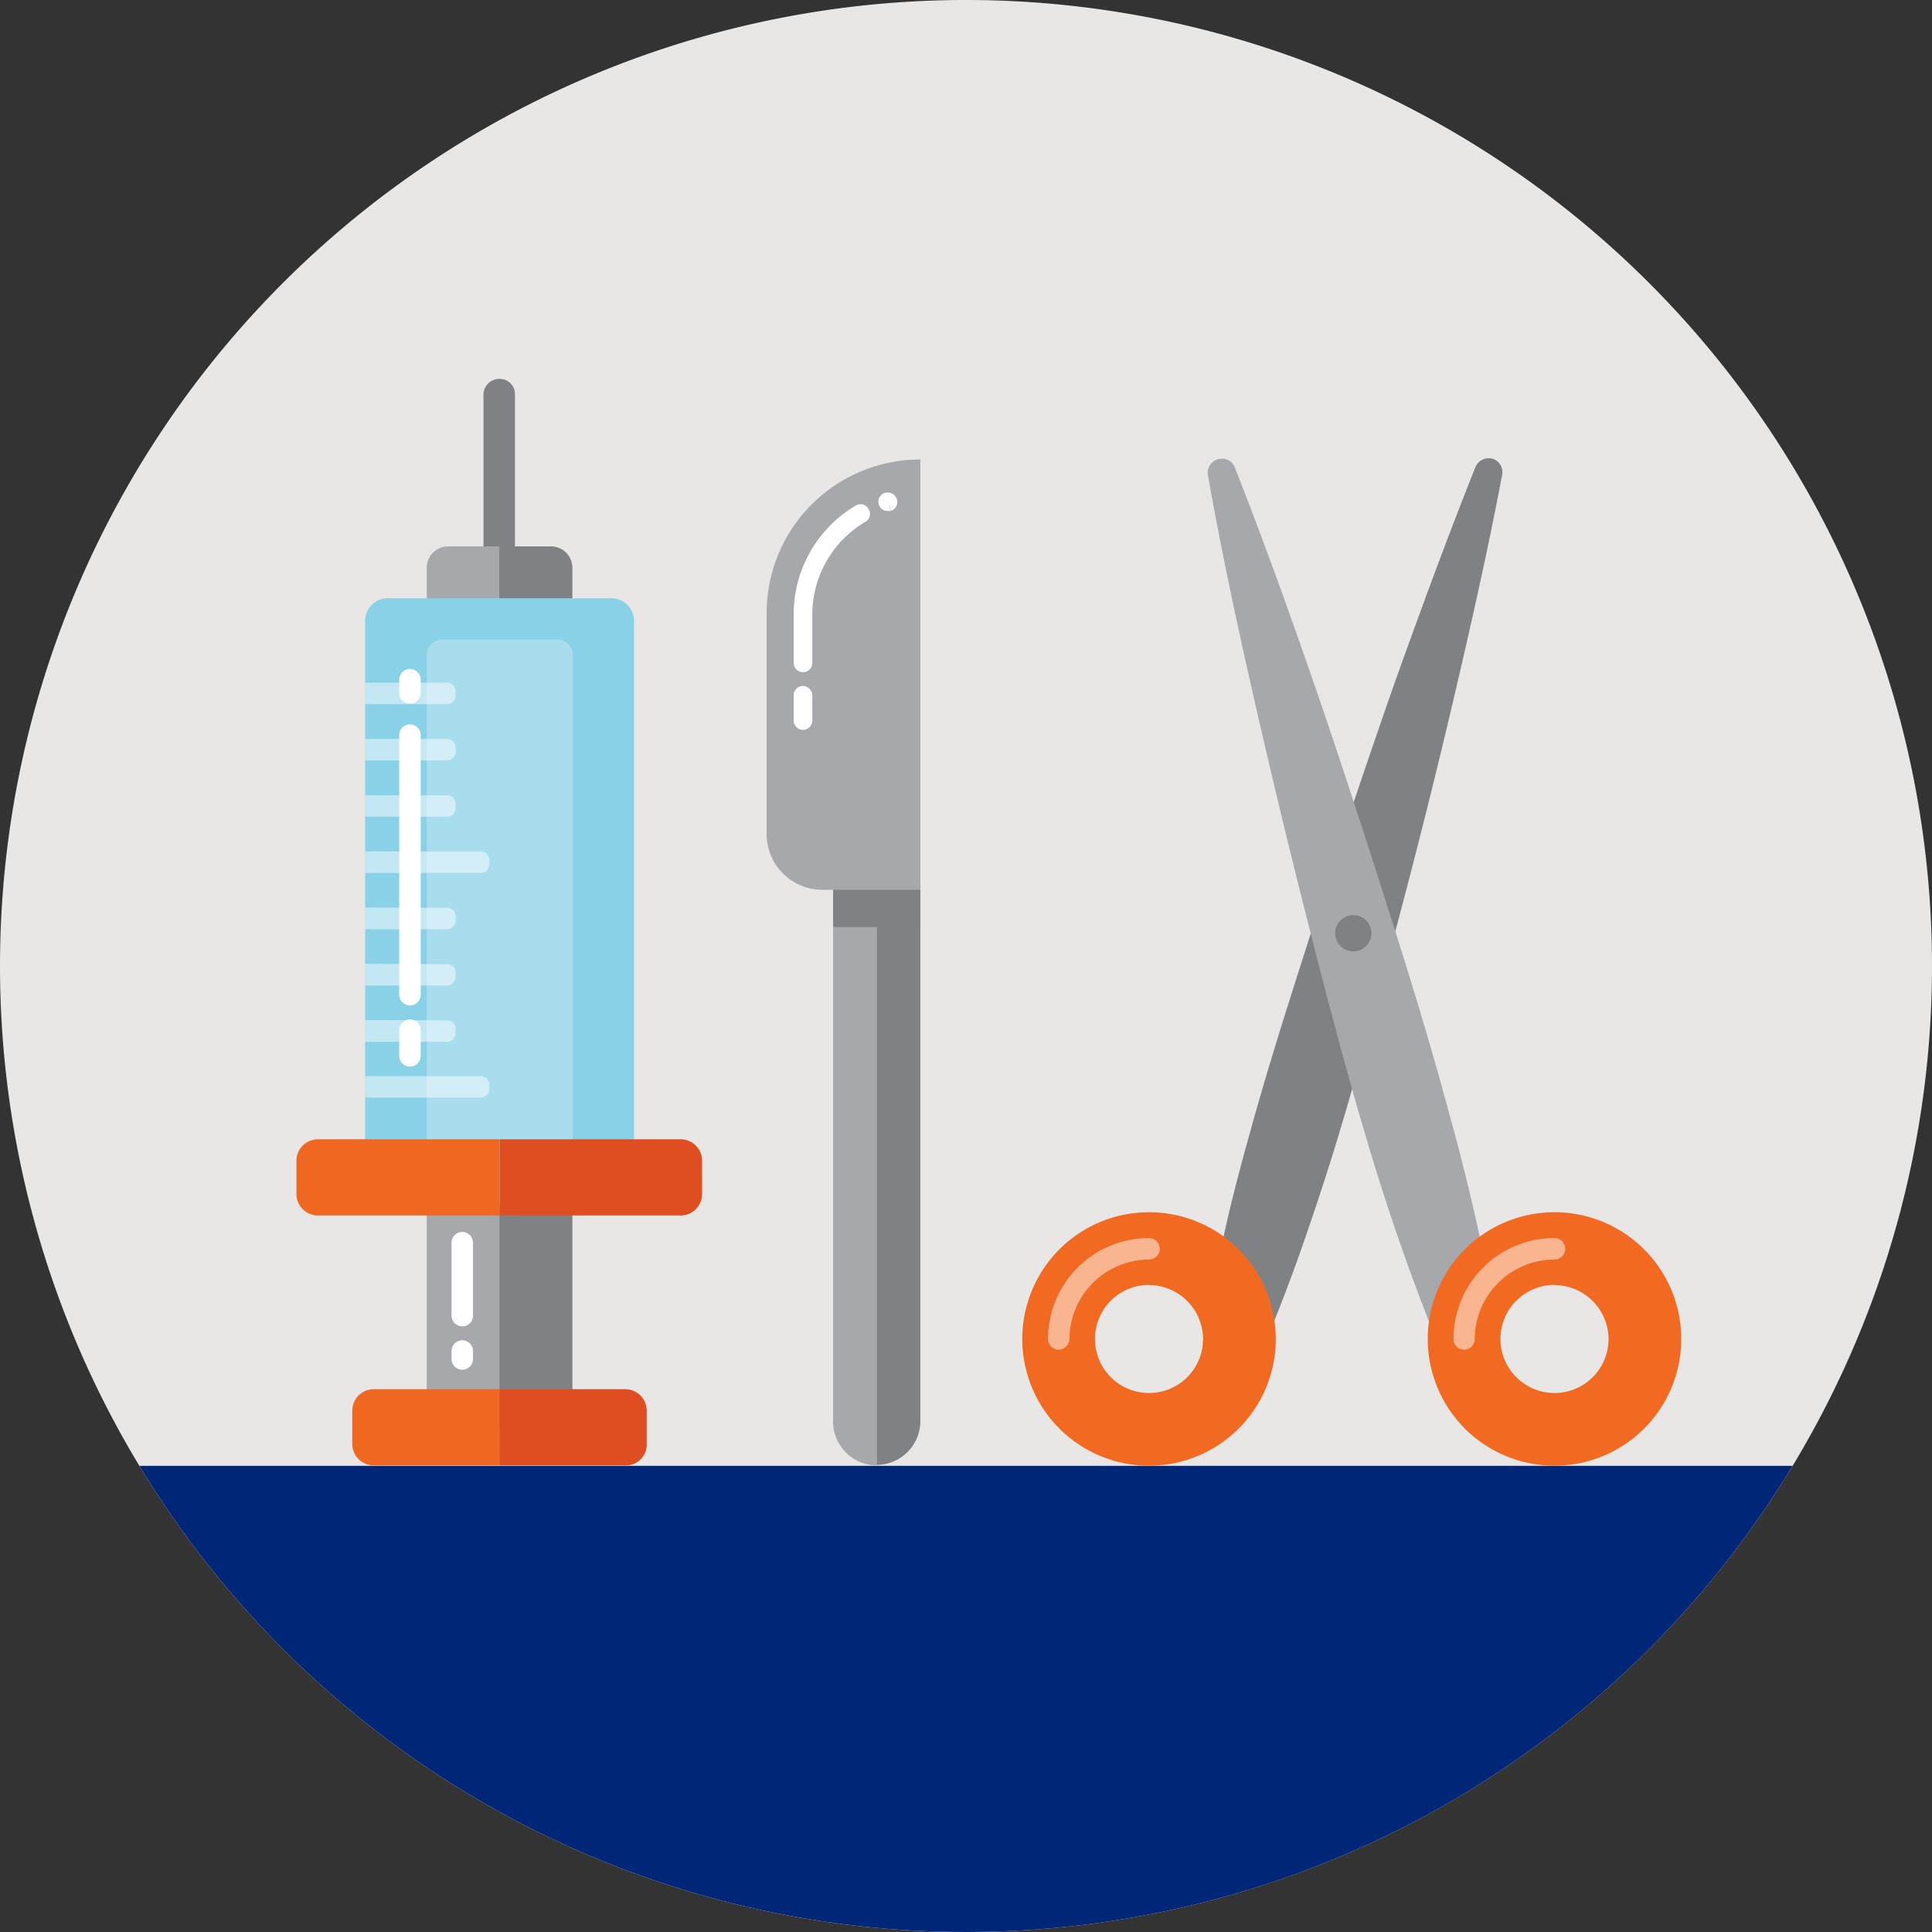 <svg id="Cirugia-de-Tejidos-Blandos" xmlns="http://www.w3.org/2000/svg" xmlns:xlink="http://www.w3.org/1999/xlink" width="45" height="45" viewBox="0 0 45 45">
  <rect x="0" y="0" width="45" height="45" fill="#333333" stroke="none"/>
  <defs>
    <clipPath id="clip-path">
      <path id="Trazado_2345" data-name="Trazado 2345" d="M22.5,45A22.5,22.5,0,1,0,0,22.5,22.5,22.5,0,0,0,22.5,45"/>
    </clipPath>
  </defs>
  <g id="Grupo_6739" data-name="Grupo 6739">
    <g id="Grupo_6738" data-name="Grupo 6738">
      <path id="Trazado_2344" data-name="Trazado 2344" d="M22.5,45A22.5,22.5,0,1,0,0,22.5,22.5,22.5,0,0,0,22.5,45" fill="#e8e7e5"/>
    </g>
  </g>
  <g id="Grupo_6742" data-name="Grupo 6742">
    <g id="Grupo_6741" data-name="Grupo 6741" clip-path="url(#clip-path)">
      <g id="Grupo_6740" data-name="Grupo 6740" transform="translate(-3.819 34.142)">
        <rect id="Rectángulo_40012" data-name="Rectángulo 40012" width="52.287" height="18.599" fill="#002677"/>
      </g>
    </g>
  </g>
  <g id="Grupo_6841" data-name="Grupo 6841" transform="translate(6.905 8.825)">
    <g id="Grupo_6840" data-name="Grupo 6840">
      <g id="Grupo_6800" data-name="Grupo 6800">
        <g id="Grupo_6797" data-name="Grupo 6797">
          <g id="Grupo_6744" data-name="Grupo 6744" transform="translate(4.356)">
            <g id="Grupo_6743" data-name="Grupo 6743">
              <path id="Trazado_2346" data-name="Trazado 2346" d="M109.472,85.5h0a.37.37,0,0,0-.372.372v8.009h.733v-8.02A.353.353,0,0,0,109.472,85.5Z" transform="translate(-109.1 -85.5)" fill="#808184"/>
            </g>
          </g>
          <g id="Grupo_6749" data-name="Grupo 6749" transform="translate(3.034 3.901)">
            <g id="Grupo_6746" data-name="Grupo 6746">
              <g id="Grupo_6745" data-name="Grupo 6745">
                <path id="Trazado_2347" data-name="Trazado 2347" d="M96.8,131.32a.5.5,0,0,1-.5-.5V123.8a.5.5,0,0,1,.5-.5h1.2v8.02Z" transform="translate(-96.3 -123.3)" fill="#a6a8ab"/>
              </g>
            </g>
            <g id="Grupo_6748" data-name="Grupo 6748" transform="translate(1.693)">
              <g id="Grupo_6747" data-name="Grupo 6747">
                <path id="Trazado_2348" data-name="Trazado 2348" d="M112.7,131.32V123.3h1.2a.5.5,0,0,1,.5.5v7.029a.5.5,0,0,1-.5.5Z" transform="translate(-112.7 -123.3)" fill="#808184"/>
              </g>
            </g>
          </g>
          <g id="Grupo_6779" data-name="Grupo 6779" transform="translate(1.3 5.109)">
            <g id="Grupo_6754" data-name="Grupo 6754" transform="translate(1.734 11.291)">
              <g id="Grupo_6751" data-name="Grupo 6751">
                <g id="Grupo_6750" data-name="Grupo 6750">
                  <path id="Trazado_2349" data-name="Trazado 2349" d="M96.8,252.419a.5.5,0,0,1-.5-.5V244.9a.5.5,0,0,1,.5-.5h1.2v8.019Z" transform="translate(-96.3 -244.4)" fill="#a6a8ab"/>
                </g>
              </g>
              <g id="Grupo_6753" data-name="Grupo 6753" transform="translate(1.693)">
                <g id="Grupo_6752" data-name="Grupo 6752">
                  <path id="Trazado_2350" data-name="Trazado 2350" d="M112.7,252.419V244.4h1.2a.5.5,0,0,1,.5.5v7.029a.5.5,0,0,1-.5.5Z" transform="translate(-112.7 -244.4)" fill="#808184"/>
                </g>
              </g>
            </g>
            <g id="Grupo_6756" data-name="Grupo 6756" transform="translate(0.299)">
              <g id="Grupo_6755" data-name="Grupo 6755">
                <path id="Trazado_2351" data-name="Trazado 2351" d="M88.139,135H82.926a.529.529,0,0,0-.526.526v13.015a.529.529,0,0,0,.526.526h5.212a.529.529,0,0,0,.526-.526V135.526A.529.529,0,0,0,88.139,135Z" transform="translate(-82.4 -135)" fill="#89d1e6"/>
              </g>
            </g>
            <g id="Grupo_6761" data-name="Grupo 6761" transform="translate(0 18.423)">
              <g id="Grupo_6758" data-name="Grupo 6758" transform="translate(0 0)">
                <g id="Grupo_6757" data-name="Grupo 6757">
                  <path id="Trazado_2352" data-name="Trazado 2352" d="M80,315.275a.5.5,0,0,1-.5-.5V314a.5.5,0,0,1,.5-.5h2.931v1.775Z" transform="translate(-79.5 -313.5)" fill="#f06722"/>
                </g>
              </g>
              <g id="Grupo_6760" data-name="Grupo 6760" transform="translate(3.427)">
                <g id="Grupo_6759" data-name="Grupo 6759">
                  <path id="Trazado_2353" data-name="Trazado 2353" d="M115.631,315.275H112.7V313.5h2.931a.5.5,0,0,1,.5.5v.784A.483.483,0,0,1,115.631,315.275Z" transform="translate(-112.7 -313.5)" fill="#df4e21"/>
                </g>
              </g>
            </g>
            <g id="Grupo_6778" data-name="Grupo 6778" transform="translate(0.299 1.961)" opacity="0.5">
              <g id="Grupo_6763" data-name="Grupo 6763">
                <g id="Grupo_6762" data-name="Grupo 6762">
                  <path id="Trazado_2354" data-name="Trazado 2354" d="M82.4,154v.506h1.909a.2.2,0,0,0,.2-.2v-.1a.2.2,0,0,0-.2-.2H82.4Z" transform="translate(-82.4 -154)" fill="#fff"/>
                </g>
              </g>
              <g id="Grupo_6765" data-name="Grupo 6765" transform="translate(0 1.311)">
                <g id="Grupo_6764" data-name="Grupo 6764">
                  <path id="Trazado_2355" data-name="Trazado 2355" d="M82.4,166.7v.506h1.909a.2.2,0,0,0,.2-.2v-.1a.2.2,0,0,0-.2-.2H82.4Z" transform="translate(-82.4 -166.7)" fill="#fff"/>
                </g>
              </g>
              <g id="Grupo_6767" data-name="Grupo 6767" transform="translate(0 2.622)">
                <g id="Grupo_6766" data-name="Grupo 6766">
                  <path id="Trazado_2356" data-name="Trazado 2356" d="M82.4,179.4v.506h1.909a.2.2,0,0,0,.2-.2v-.1a.2.2,0,0,0-.2-.2H82.4Z" transform="translate(-82.4 -179.4)" fill="#fff"/>
                </g>
              </g>
              <g id="Grupo_6769" data-name="Grupo 6769" transform="translate(0 3.932)">
                <g id="Grupo_6768" data-name="Grupo 6768">
                  <path id="Trazado_2357" data-name="Trazado 2357" d="M82.4,192.1v.506h2.694a.2.2,0,0,0,.2-.2v-.1a.2.2,0,0,0-.2-.2H82.4Z" transform="translate(-82.4 -192.1)" fill="#fff"/>
                </g>
              </g>
              <g id="Grupo_6771" data-name="Grupo 6771" transform="translate(0 5.243)">
                <g id="Grupo_6770" data-name="Grupo 6770">
                  <path id="Trazado_2358" data-name="Trazado 2358" d="M82.4,204.8v.506h1.909a.2.2,0,0,0,.2-.2v-.1a.2.2,0,0,0-.2-.2Z" transform="translate(-82.4 -204.8)" fill="#fff"/>
                </g>
              </g>
              <g id="Grupo_6773" data-name="Grupo 6773" transform="translate(0 6.554)">
                <g id="Grupo_6772" data-name="Grupo 6772">
                  <path id="Trazado_2359" data-name="Trazado 2359" d="M82.4,217.5v.506h1.909a.2.2,0,0,0,.2-.2v-.1a.2.2,0,0,0-.2-.2Z" transform="translate(-82.4 -217.5)" fill="#fff"/>
                </g>
              </g>
              <g id="Grupo_6775" data-name="Grupo 6775" transform="translate(0 7.865)">
                <g id="Grupo_6774" data-name="Grupo 6774">
                  <path id="Trazado_2360" data-name="Trazado 2360" d="M82.4,230.2v.506h1.909a.2.2,0,0,0,.2-.2v-.1a.2.2,0,0,0-.2-.2Z" transform="translate(-82.4 -230.2)" fill="#fff"/>
                </g>
              </g>
              <g id="Grupo_6777" data-name="Grupo 6777" transform="translate(0 9.165)">
                <g id="Grupo_6776" data-name="Grupo 6776">
                  <path id="Trazado_2361" data-name="Trazado 2361" d="M82.4,242.8v.506h2.694a.2.2,0,0,0,.2-.2v-.1a.2.2,0,0,0-.2-.2H82.4Z" transform="translate(-82.4 -242.8)" fill="#fff"/>
                </g>
              </g>
            </g>
          </g>
          <g id="Grupo_6784" data-name="Grupo 6784" transform="translate(0 17.711)">
            <g id="Grupo_6781" data-name="Grupo 6781" transform="translate(0 0)">
              <g id="Grupo_6780" data-name="Grupo 6780">
                <path id="Trazado_2362" data-name="Trazado 2362" d="M67.4,258.875a.5.5,0,0,1-.5-.5V257.6a.5.5,0,0,1,.5-.5h4.232v1.775Z" transform="translate(-66.9 -257.1)" fill="#f06722"/>
              </g>
            </g>
            <g id="Grupo_6783" data-name="Grupo 6783" transform="translate(4.737)">
              <g id="Grupo_6782" data-name="Grupo 6782">
                <path id="Trazado_2363" data-name="Trazado 2363" d="M117.011,258.875H112.8V257.1h4.211a.5.5,0,0,1,.5.5v.784A.5.5,0,0,1,117.011,258.875Z" transform="translate(-112.8 -257.1)" fill="#df4e21"/>
              </g>
            </g>
          </g>
          <g id="Grupo_6791" data-name="Grupo 6791" transform="translate(2.394 6.76)">
            <g id="Grupo_6786" data-name="Grupo 6786">
              <g id="Grupo_6785" data-name="Grupo 6785">
                <path id="Trazado_2364" data-name="Trazado 2364" d="M90.348,151.805a.251.251,0,0,1-.248-.248v-.31a.248.248,0,0,1,.5,0v.31A.258.258,0,0,1,90.348,151.805Z" transform="translate(-90.1 -151)" fill="#fff"/>
              </g>
            </g>
            <g id="Grupo_6788" data-name="Grupo 6788" transform="translate(0 1.29)">
              <g id="Grupo_6787" data-name="Grupo 6787">
                <path id="Trazado_2365" data-name="Trazado 2365" d="M90.348,170.044a.251.251,0,0,1-.248-.248v-6.048a.248.248,0,1,1,.5,0V169.8A.251.251,0,0,1,90.348,170.044Z" transform="translate(-90.1 -163.5)" fill="#fff"/>
              </g>
            </g>
            <g id="Grupo_6790" data-name="Grupo 6790" transform="translate(0 8.164)">
              <g id="Grupo_6789" data-name="Grupo 6789">
                <path id="Trazado_2366" data-name="Trazado 2366" d="M90.348,231.194a.251.251,0,0,1-.248-.248v-.6a.248.248,0,1,1,.5,0v.6A.251.251,0,0,1,90.348,231.194Z" transform="translate(-90.1 -230.1)" fill="#fff"/>
              </g>
            </g>
          </g>
          <g id="Grupo_6796" data-name="Grupo 6796" transform="translate(3.612 19.868)">
            <g id="Grupo_6793" data-name="Grupo 6793">
              <g id="Grupo_6792" data-name="Grupo 6792">
                <path id="Trazado_2367" data-name="Trazado 2367" d="M102.148,280.2a.251.251,0,0,1-.248-.248v-1.7a.248.248,0,1,1,.5,0v1.7A.245.245,0,0,1,102.148,280.2Z" transform="translate(-101.9 -278)" fill="#fff"/>
              </g>
            </g>
            <g id="Grupo_6795" data-name="Grupo 6795" transform="translate(0 2.529)">
              <g id="Grupo_6794" data-name="Grupo 6794">
                <path id="Trazado_2368" data-name="Trazado 2368" d="M102.148,303.181a.251.251,0,0,1-.248-.248v-.186a.248.248,0,0,1,.5,0v.186A.251.251,0,0,1,102.148,303.181Z" transform="translate(-101.9 -302.5)" fill="#fff"/>
              </g>
            </g>
          </g>
        </g>
        <g id="Grupo_6799" data-name="Grupo 6799" transform="translate(3.034 6.069)" opacity="0.25">
          <g id="Grupo_6798" data-name="Grupo 6798">
            <path id="Trazado_2369" data-name="Trazado 2369" d="M99.706,155.942H96.3V144.672a.37.37,0,0,1,.372-.372h2.663a.37.37,0,0,1,.372.372Z" transform="translate(-96.3 -144.3)" fill="#fff"/>
          </g>
        </g>
      </g>
      <g id="Grupo_6821" data-name="Grupo 6821" transform="translate(16.906 1.848)">
        <g id="Grupo_6802" data-name="Grupo 6802" transform="translate(4.212)">
          <g id="Grupo_6801" data-name="Grupo 6801">
            <path id="Trazado_2370" data-name="Trazado 2370" d="M271.518,123.878c.144-.877.33-1.744.526-2.611s.433-1.724.671-2.57.5-1.7.764-2.539.537-1.682.805-2.529q.82-2.524,1.7-5.037c.6-1.672,1.208-3.334,1.868-4.985a.336.336,0,0,1,.423-.186.327.327,0,0,1,.2.361c-.33,1.744-.722,3.478-1.125,5.2s-.836,3.447-1.29,5.161c-.227.857-.454,1.713-.691,2.57s-.475,1.7-.733,2.549-.537,1.693-.826,2.518-.609,1.662-.97,2.487a.693.693,0,0,1-1.321-.392Z" transform="translate(-271.509 -103.401)" fill="#808184"/>
          </g>
        </g>
        <g id="Grupo_6804" data-name="Grupo 6804" transform="translate(4.319 0.004)">
          <g id="Grupo_6803" data-name="Grupo 6803">
            <path id="Trazado_2371" data-name="Trazado 2371" d="M278.006,124.3a52.355,52.355,0,0,1-1.755-5.006c-.506-1.693-.95-3.406-1.383-5.109s-.846-3.427-1.239-5.15-.764-3.458-1.073-5.2a.328.328,0,0,1,.268-.382.322.322,0,0,1,.361.206c.65,1.651,1.249,3.313,1.827,4.985s1.125,3.354,1.662,5.037,1.063,3.375,1.517,5.078a48.78,48.78,0,0,1,1.146,5.181.708.708,0,0,1-.588.805A.736.736,0,0,1,278.006,124.3Z" transform="translate(-272.551 -103.442)" fill="#a6a8ab"/>
          </g>
        </g>
        <g id="Grupo_6811" data-name="Grupo 6811" transform="translate(0 17.566)">
          <g id="Grupo_6806" data-name="Grupo 6806" transform="translate(0.072 0.072)">
            <g id="Grupo_6805" data-name="Grupo 6805">
              <path id="Trazado_2372" data-name="Trazado 2372" d="M234.28,280.059a2.88,2.88,0,1,1,2.88-2.88A2.881,2.881,0,0,1,234.28,280.059Zm0-4.221a1.331,1.331,0,1,0,1.331,1.331A1.335,1.335,0,0,0,234.28,275.838Z" transform="translate(-231.4 -274.3)" fill="#f26921"/>
            </g>
          </g>
          <g id="Grupo_6808" data-name="Grupo 6808">
            <g id="Grupo_6807" data-name="Grupo 6807">
              <path id="Trazado_2373" data-name="Trazado 2373" d="M233.652,279.5a2.952,2.952,0,1,1,2.952-2.952A2.951,2.951,0,0,1,233.652,279.5Zm0-4.211a1.259,1.259,0,1,0,1.259,1.259A1.264,1.264,0,0,0,233.652,275.293Z" transform="translate(-230.7 -273.6)" fill="#f26921"/>
            </g>
          </g>
          <g id="Grupo_6810" data-name="Grupo 6810" transform="translate(0.599 0.599)" opacity="0.5">
            <g id="Grupo_6809" data-name="Grupo 6809">
              <path id="Trazado_2374" data-name="Trazado 2374" d="M236.748,282a.251.251,0,0,1-.248-.248,2.352,2.352,0,0,1,2.353-2.353.248.248,0,0,1,0,.5A1.863,1.863,0,0,0,237,281.753.258.258,0,0,1,236.748,282Z" transform="translate(-236.5 -279.4)" fill="#fff"/>
            </g>
          </g>
        </g>
        <g id="Grupo_6818" data-name="Grupo 6818" transform="translate(9.444 17.566)">
          <g id="Grupo_6813" data-name="Grupo 6813" transform="translate(0.072 0.072)">
            <g id="Grupo_6812" data-name="Grupo 6812">
              <path id="Trazado_2375" data-name="Trazado 2375" d="M325.78,280.059a2.88,2.88,0,1,1,2.88-2.88A2.881,2.881,0,0,1,325.78,280.059Zm0-4.221a1.331,1.331,0,1,0,1.331,1.331A1.335,1.335,0,0,0,325.78,275.838Z" transform="translate(-322.9 -274.3)" fill="#f26921"/>
            </g>
          </g>
          <g id="Grupo_6815" data-name="Grupo 6815">
            <g id="Grupo_6814" data-name="Grupo 6814">
              <path id="Trazado_2376" data-name="Trazado 2376" d="M325.152,279.5a2.952,2.952,0,1,1,2.952-2.952A2.951,2.951,0,0,1,325.152,279.5Zm0-4.211a1.259,1.259,0,1,0,1.259,1.259A1.264,1.264,0,0,0,325.152,275.293Z" transform="translate(-322.2 -273.6)" fill="#f26921"/>
            </g>
          </g>
          <g id="Grupo_6817" data-name="Grupo 6817" transform="translate(0.599 0.599)" opacity="0.5">
            <g id="Grupo_6816" data-name="Grupo 6816">
              <path id="Trazado_2377" data-name="Trazado 2377" d="M328.248,282a.251.251,0,0,1-.248-.248,2.352,2.352,0,0,1,2.353-2.353.248.248,0,1,1,0,.5,1.863,1.863,0,0,0-1.858,1.858A.251.251,0,0,1,328.248,282Z" transform="translate(-328 -279.4)" fill="#fff"/>
            </g>
          </g>
        </g>
        <g id="Grupo_6820" data-name="Grupo 6820" transform="translate(7.287 10.641)">
          <g id="Grupo_6819" data-name="Grupo 6819">
            <circle id="Elipse_88" data-name="Elipse 88" cx="0.423" cy="0.423" r="0.423" fill="#808184"/>
          </g>
        </g>
      </g>
      <g id="Grupo_6839" data-name="Grupo 6839" transform="translate(10.951 1.878)">
        <g id="Grupo_6836" data-name="Grupo 6836">
          <g id="Grupo_6826" data-name="Grupo 6826" transform="translate(1.548 9.041)">
            <g id="Grupo_6823" data-name="Grupo 6823" transform="translate(1.011 0.485)">
              <g id="Grupo_6822" data-name="Grupo 6822">
                <path id="Trazado_2378" data-name="Trazado 2378" d="M197.8,196v13.892a1.024,1.024,0,0,0,1.022-1.022V196.5Z" transform="translate(-197.8 -196)" fill="#808184"/>
              </g>
            </g>
            <g id="Grupo_6825" data-name="Grupo 6825">
              <g id="Grupo_6824" data-name="Grupo 6824">
                <path id="Trazado_2379" data-name="Trazado 2379" d="M188,191.3v13.366a1.024,1.024,0,0,0,1.022,1.022v-13.9Z" transform="translate(-188 -191.3)" fill="#a6a8ab"/>
              </g>
            </g>
          </g>
          <g id="Grupo_6828" data-name="Grupo 6828" transform="translate(1.548 9.712)">
            <g id="Grupo_6827" data-name="Grupo 6827">
              <rect id="Rectángulo_40013" data-name="Rectángulo 40013" width="2.033" height="1.177" fill="#808184"/>
            </g>
          </g>
          <g id="Grupo_6835" data-name="Grupo 6835">
            <g id="Grupo_6830" data-name="Grupo 6830">
              <g id="Grupo_6829" data-name="Grupo 6829">
                <path id="Trazado_2380" data-name="Trazado 2380" d="M174.3,113.722h2.281V103.7h0A3.577,3.577,0,0,0,173,107.281v5.13A1.3,1.3,0,0,0,174.3,113.722Z" transform="translate(-173 -103.7)" fill="#a6a8ab"/>
              </g>
            </g>
            <g id="Grupo_6832" data-name="Grupo 6832" transform="translate(2.603 0.766)">
              <g id="Grupo_6831" data-name="Grupo 6831">
                <path id="Trazado_2381" data-name="Trazado 2381" d="M198.438,111.555a.211.211,0,0,1-.206-.155.215.215,0,0,1,.155-.268h.01a.221.221,0,0,1,.124.423l-.062-.206.052.217A.2.2,0,0,0,198.438,111.555Z" transform="translate(-198.224 -111.124)" fill="#fff"/>
              </g>
            </g>
            <g id="Grupo_6834" data-name="Grupo 6834" transform="translate(0.63 1.042)">
              <g id="Grupo_6833" data-name="Grupo 6833">
                <path id="Trazado_2382" data-name="Trazado 2382" d="M179.317,117.708a.218.218,0,0,1-.217-.217v-1.146a2.942,2.942,0,0,1,1.445-2.518.212.212,0,0,1,.3.083.21.21,0,0,1-.083.3,2.509,2.509,0,0,0-1.228,2.147V117.5A.216.216,0,0,1,179.317,117.708Z" transform="translate(-179.1 -113.796)" fill="#fff"/>
              </g>
            </g>
          </g>
        </g>
        <g id="Grupo_6838" data-name="Grupo 6838" transform="translate(0.63 5.274)">
          <g id="Grupo_6837" data-name="Grupo 6837">
            <path id="Trazado_2383" data-name="Trazado 2383" d="M179.317,155.822a.218.218,0,0,1-.217-.217v-.588a.218.218,0,0,1,.217-.217.225.225,0,0,1,.217.217v.588A.218.218,0,0,1,179.317,155.822Z" transform="translate(-179.1 -154.8)" fill="#fff"/>
          </g>
        </g>
      </g>
    </g>
  </g>
</svg>
